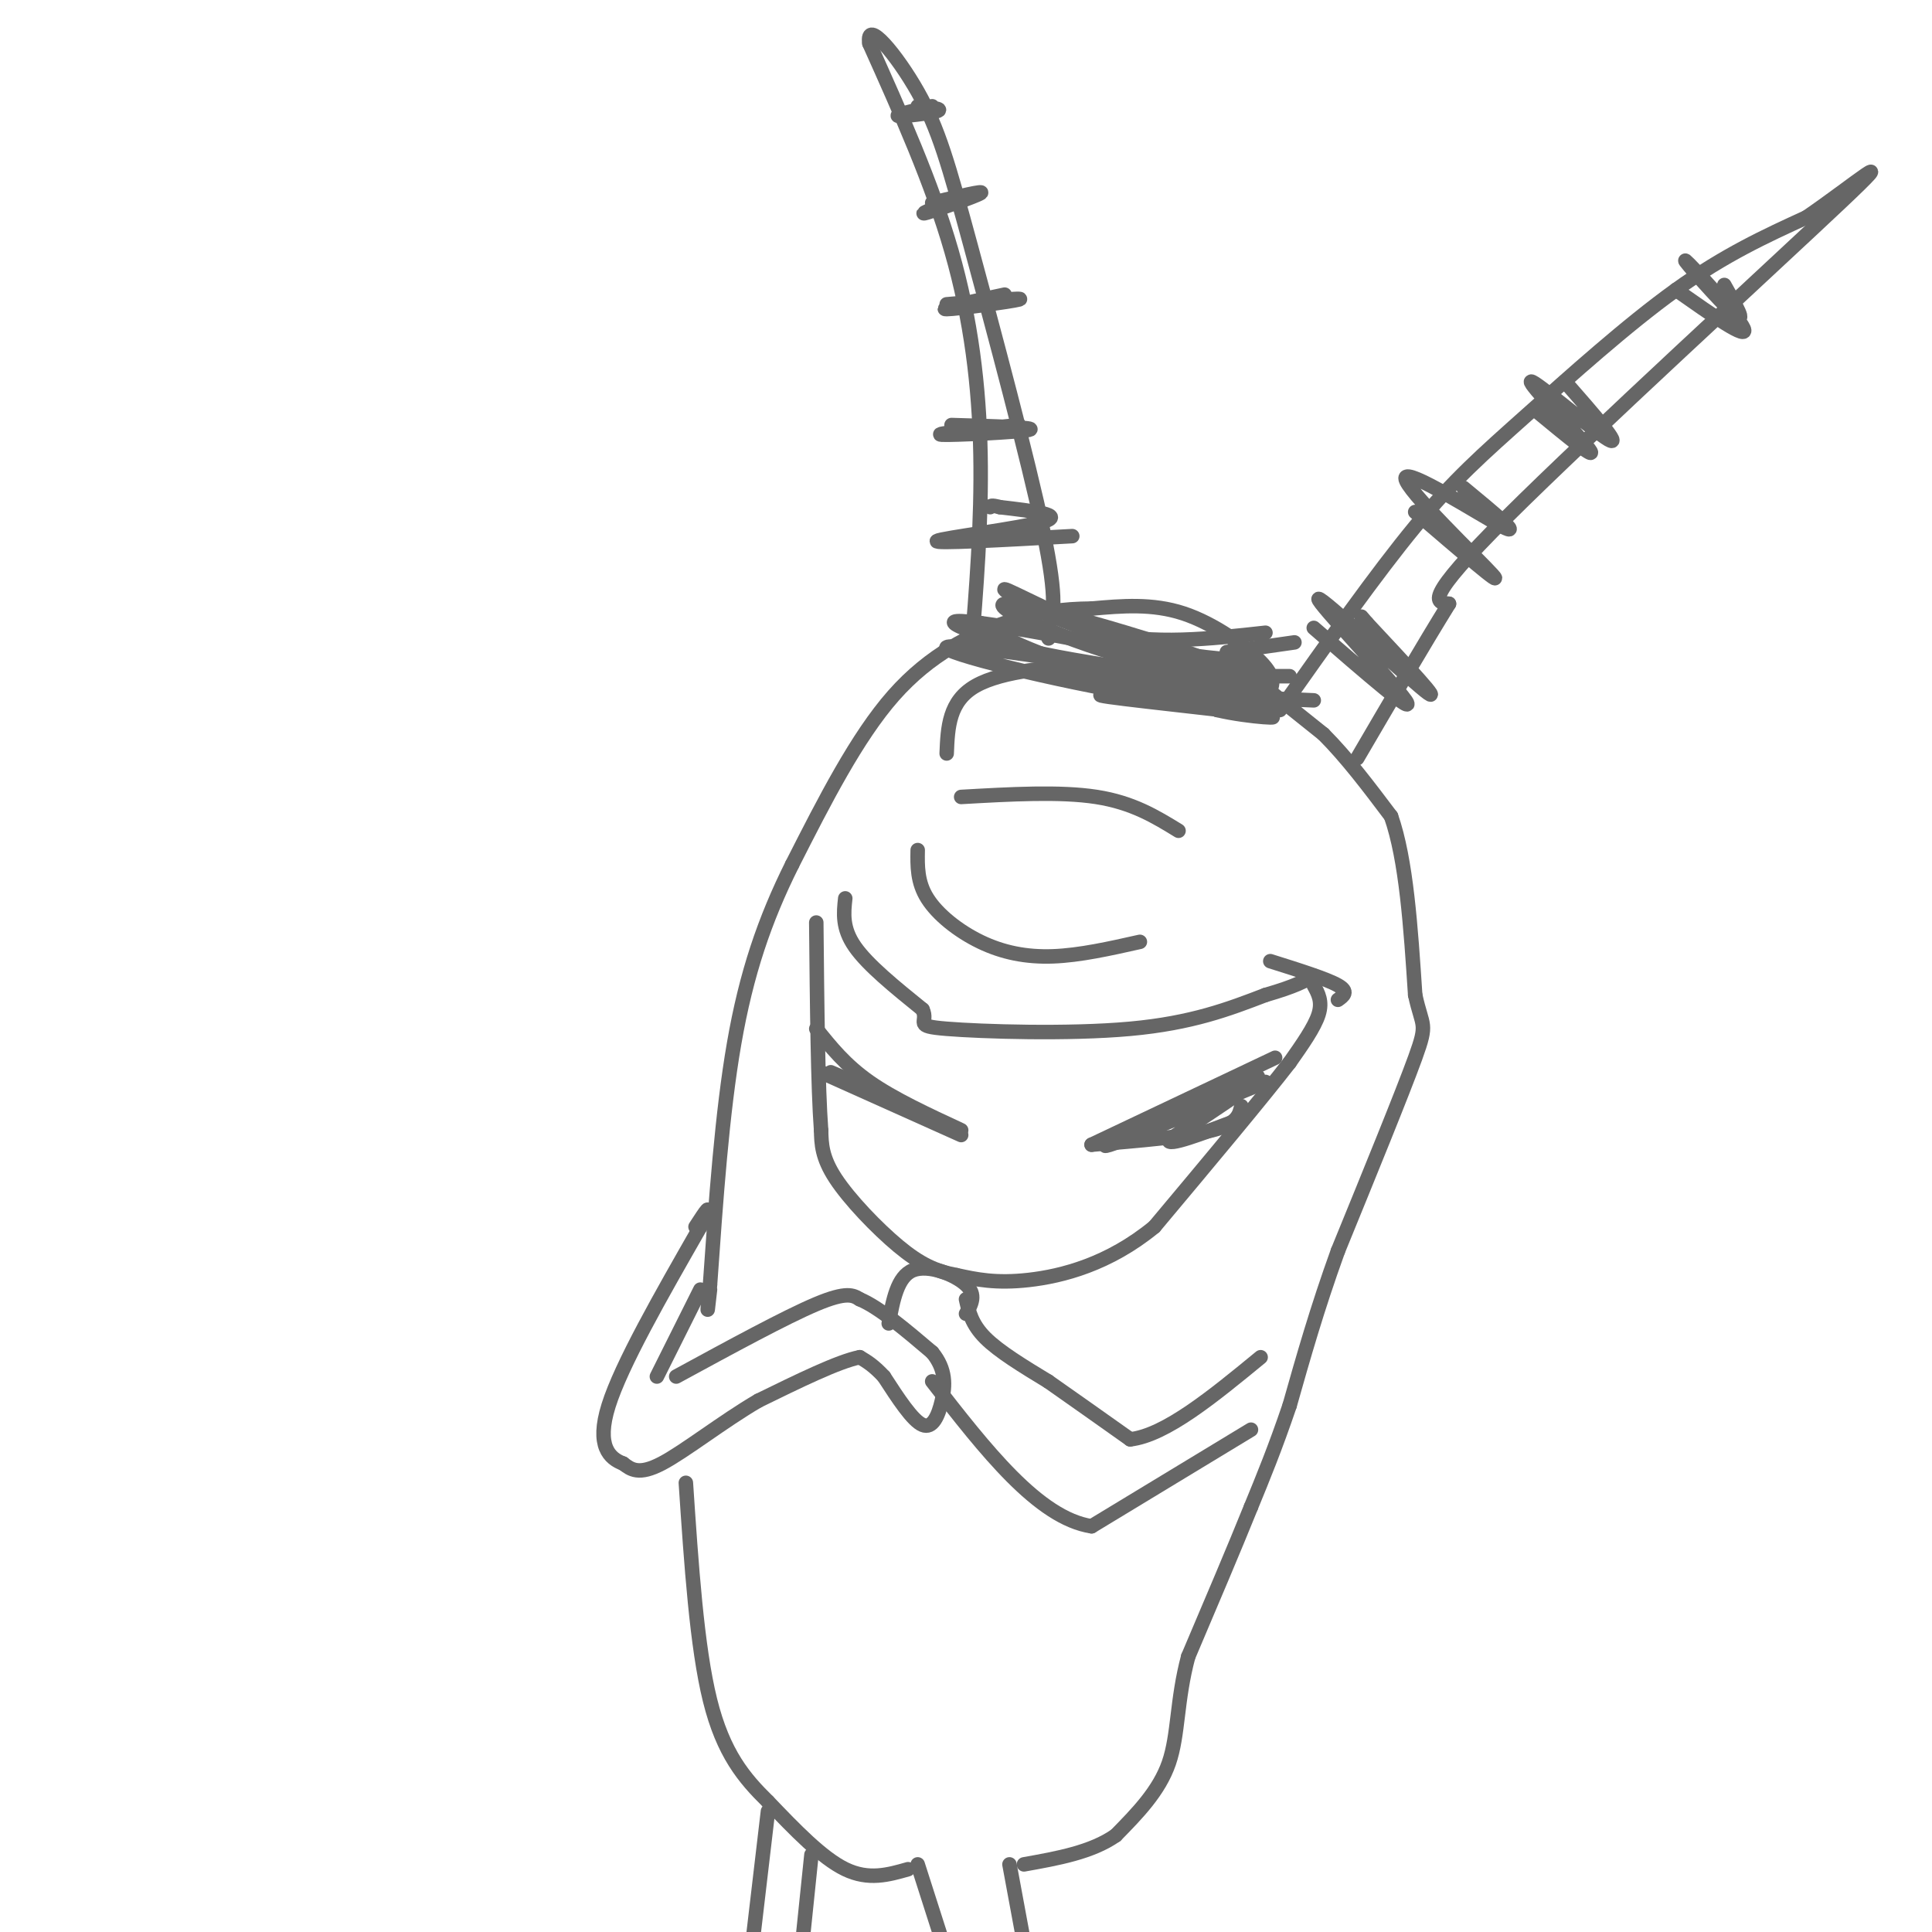 <svg viewBox='0 0 400 400' version='1.1' xmlns='http://www.w3.org/2000/svg' xmlns:xlink='http://www.w3.org/1999/xlink'><g fill='none' stroke='rgb(102,102,102)' stroke-width='3' stroke-linecap='round' stroke-linejoin='round'><path d='M263,143c0.511,-1.444 1.022,-2.889 -2,-6c-3.022,-3.111 -9.578,-7.889 -16,-10c-6.422,-2.111 -12.711,-1.556 -19,-1'/><path d='M226,126c-5.893,0.048 -11.125,0.667 -18,3c-6.875,2.333 -15.393,6.381 -23,15c-7.607,8.619 -14.304,21.810 -21,35'/><path d='M164,179c-5.711,11.444 -9.489,22.556 -12,37c-2.511,14.444 -3.756,32.222 -5,50'/><path d='M147,266c-0.833,8.500 -0.417,4.750 0,1'/><path d='M140,285c11.333,-6.167 22.667,-12.333 29,-15c6.333,-2.667 7.667,-1.833 9,-1'/><path d='M178,269c4.000,1.667 9.500,6.333 15,11'/><path d='M193,280c2.917,3.548 2.708,6.917 2,10c-0.708,3.083 -1.917,5.881 -4,5c-2.083,-0.881 -5.042,-5.440 -8,-10'/><path d='M183,285c-2.167,-2.333 -3.583,-3.167 -5,-4'/><path d='M178,281c-4.333,0.833 -12.667,4.917 -21,9'/><path d='M157,290c-7.356,4.289 -15.244,10.511 -20,13c-4.756,2.489 -6.378,1.244 -8,0'/><path d='M129,303c-2.756,-1.022 -5.644,-3.578 -3,-12c2.644,-8.422 10.822,-22.711 19,-37'/><path d='M145,254c3.000,-6.167 1.000,-3.083 -1,0'/><path d='M145,267c0.000,0.000 -9.000,18.000 -9,18'/><path d='M200,272c1.111,-1.956 2.222,-3.911 0,-6c-2.222,-2.089 -7.778,-4.311 -11,-3c-3.222,1.311 -4.111,6.156 -5,11'/><path d='M200,269c0.583,2.583 1.167,5.167 4,8c2.833,2.833 7.917,5.917 13,9'/><path d='M217,286c5.000,3.500 11.000,7.750 17,12'/><path d='M234,298c7.333,-0.833 17.167,-8.917 27,-17'/><path d='M259,296c0.000,0.000 -33.000,20.000 -33,20'/><path d='M226,316c-11.000,-1.667 -22.000,-15.833 -33,-30'/><path d='M259,140c0.000,0.000 15.000,12.000 15,12'/><path d='M274,152c4.833,4.833 9.417,10.917 14,17'/><path d='M288,169c3.167,9.000 4.083,23.000 5,37'/><path d='M293,206c1.489,6.867 2.711,5.533 0,13c-2.711,7.467 -9.356,23.733 -16,40'/><path d='M277,259c-4.333,12.000 -7.167,22.000 -10,32'/><path d='M267,291c-3.000,8.833 -5.500,14.917 -8,21'/><path d='M259,312c-3.500,8.667 -8.250,19.833 -13,31'/><path d='M246,343c-2.422,9.044 -1.978,16.156 -4,22c-2.022,5.844 -6.511,10.422 -11,15'/><path d='M231,380c-5.000,3.500 -12.000,4.750 -19,6'/><path d='M209,386c0.000,0.000 5.000,27.000 5,27'/><path d='M190,386c0.000,0.000 8.000,25.000 8,25'/><path d='M188,387c-4.083,1.167 -8.167,2.333 -13,0c-4.833,-2.333 -10.417,-8.167 -16,-14'/><path d='M159,373c-4.933,-4.844 -9.267,-9.956 -12,-21c-2.733,-11.044 -3.867,-28.022 -5,-45'/><path d='M159,375c0.000,0.000 -4.000,34.000 -4,34'/><path d='M168,384c0.000,0.000 -3.000,29.000 -3,29'/><path d='M175,186c-0.333,3.083 -0.667,6.167 2,10c2.667,3.833 8.333,8.417 14,13'/><path d='M191,209c1.369,2.833 -2.208,3.417 5,4c7.208,0.583 25.202,1.167 38,0c12.798,-1.167 20.399,-4.083 28,-7'/><path d='M262,206c6.333,-1.833 8.167,-2.917 10,-4'/><path d='M263,199c5.833,1.833 11.667,3.667 14,5c2.333,1.333 1.167,2.167 0,3'/><path d='M272,204c0.917,1.667 1.833,3.333 1,6c-0.833,2.667 -3.417,6.333 -6,10'/><path d='M267,220c-5.667,7.333 -16.833,20.667 -28,34'/><path d='M239,254c-9.467,7.778 -19.133,10.222 -26,11c-6.867,0.778 -10.933,-0.111 -15,-1'/><path d='M198,264c-4.298,-0.798 -7.542,-2.292 -12,-6c-4.458,-3.708 -10.131,-9.631 -13,-14c-2.869,-4.369 -2.935,-7.185 -3,-10'/><path d='M170,234c-0.667,-8.833 -0.833,-25.917 -1,-43'/><path d='M169,213c3.000,3.750 6.000,7.500 11,11c5.000,3.500 12.000,6.750 19,10'/><path d='M199,235c0.000,0.000 -29.000,-13.000 -29,-13'/><path d='M172,222c0.000,0.000 14.000,6.000 14,6'/><path d='M264,219c0.000,0.000 -38.000,18.000 -38,18'/><path d='M226,237c9.917,-0.833 19.833,-1.667 25,-3c5.167,-1.333 5.583,-3.167 6,-5'/><path d='M262,224c-17.644,7.333 -35.289,14.667 -33,13c2.289,-1.667 24.511,-12.333 30,-14c5.489,-1.667 -5.756,5.667 -17,13'/><path d='M242,236c-0.500,1.500 6.750,-1.250 14,-4'/><path d='M244,172c-4.750,-2.917 -9.500,-5.833 -17,-7c-7.500,-1.167 -17.750,-0.583 -28,0'/><path d='M190,176c-0.060,3.315 -0.119,6.631 2,10c2.119,3.369 6.417,6.792 11,9c4.583,2.208 9.452,3.202 15,3c5.548,-0.202 11.774,-1.601 18,-3'/><path d='M196,156c0.222,-5.422 0.444,-10.844 6,-14c5.556,-3.156 16.444,-4.044 23,-4c6.556,0.044 8.778,1.022 11,2'/><path d='M262,131c-11.595,1.286 -23.190,2.571 -34,0c-10.810,-2.571 -20.833,-9.000 -20,-9c0.833,0.000 12.524,6.429 23,10c10.476,3.571 19.738,4.286 29,5'/><path d='M260,137c1.842,1.731 -8.053,3.558 -23,0c-14.947,-3.558 -34.944,-12.500 -28,-12c6.944,0.500 40.831,10.442 49,15c8.169,4.558 -9.380,3.731 -21,2c-11.620,-1.731 -17.310,-4.365 -23,-7'/><path d='M214,135c-10.260,-3.226 -24.410,-7.793 -11,-6c13.410,1.793 54.380,9.944 59,12c4.620,2.056 -27.108,-1.984 -43,-5c-15.892,-3.016 -15.946,-5.008 -16,-7'/><path d='M203,129c0.423,0.774 9.479,6.207 24,10c14.521,3.793 34.507,5.944 38,7c3.493,1.056 -9.507,1.015 -28,-2c-18.493,-3.015 -42.479,-9.004 -41,-10c1.479,-0.996 28.423,3.001 42,6c13.577,2.999 13.789,4.999 14,7'/><path d='M252,147c6.607,1.571 16.125,2.000 9,1c-7.125,-1.000 -30.893,-3.429 -33,-4c-2.107,-0.571 17.446,0.714 37,2'/><path d='M249,144c0.000,0.000 23.000,1.000 23,1'/><path d='M253,140c0.000,0.000 14.000,0.000 14,0'/><path d='M254,135c0.000,0.000 14.000,-2.000 14,-2'/><path d='M201,136c1.133,-14.022 2.267,-28.044 2,-42c-0.267,-13.956 -1.933,-27.844 -6,-42c-4.067,-14.156 -10.533,-28.578 -17,-43'/><path d='M180,9c-0.796,-5.450 5.715,2.426 10,10c4.285,7.574 6.346,14.847 11,32c4.654,17.153 11.901,44.187 15,59c3.099,14.813 2.049,17.407 1,20'/><path d='M217,130c0.167,3.500 0.083,2.250 0,1'/><path d='M265,147c9.994,-14.143 19.988,-28.286 28,-38c8.012,-9.714 14.042,-15.000 23,-23c8.958,-8.000 20.845,-18.714 31,-26c10.155,-7.286 18.577,-11.143 27,-15'/><path d='M374,45c9.726,-6.655 20.542,-15.792 7,-3c-13.542,12.792 -51.440,47.512 -69,65c-17.560,17.488 -14.780,17.744 -12,18'/><path d='M300,125c-5.167,8.333 -12.083,20.167 -19,32'/><path d='M272,130c10.792,9.363 21.583,18.726 19,15c-2.583,-3.726 -18.542,-20.542 -18,-21c0.542,-0.458 17.583,15.440 22,19c4.417,3.560 -3.792,-5.220 -12,-14'/><path d='M283,129c-2.000,-2.333 -1.000,-1.167 0,0'/><path d='M293,106c9.440,8.101 18.881,16.202 16,13c-2.881,-3.202 -18.083,-17.708 -18,-20c0.083,-2.292 15.452,7.631 20,10c4.548,2.369 -1.726,-2.815 -8,-8'/><path d='M318,85c6.536,5.393 13.071,10.786 11,8c-2.071,-2.786 -12.750,-13.750 -12,-14c0.750,-0.250 12.929,10.214 16,12c3.071,1.786 -2.964,-5.107 -9,-12'/><path d='M347,60c7.583,5.327 15.167,10.655 14,8c-1.167,-2.655 -11.083,-13.292 -12,-14c-0.917,-0.708 7.167,8.512 10,11c2.833,2.488 0.417,-1.756 -2,-6'/><path d='M222,111c-14.467,0.800 -28.933,1.600 -28,1c0.933,-0.600 17.267,-2.600 22,-4c4.733,-1.400 -2.133,-2.200 -9,-3'/><path d='M207,105c-1.833,-0.500 -1.917,-0.250 -2,0'/><path d='M211,88c-9.111,0.933 -18.222,1.867 -16,2c2.222,0.133 15.778,-0.533 18,-1c2.222,-0.467 -6.889,-0.733 -16,-1'/><path d='M208,61c-7.067,1.511 -14.133,3.022 -12,3c2.133,-0.022 13.467,-1.578 15,-2c1.533,-0.422 -6.733,0.289 -15,1'/><path d='M196,42c-3.133,1.333 -6.267,2.667 -4,2c2.267,-0.667 9.933,-3.333 11,-4c1.067,-0.667 -4.467,0.667 -10,2'/><path d='M193,22c-3.933,0.933 -7.867,1.867 -7,2c0.867,0.133 6.533,-0.533 8,-1c1.467,-0.467 -1.267,-0.733 -4,-1'/></g>
</svg>